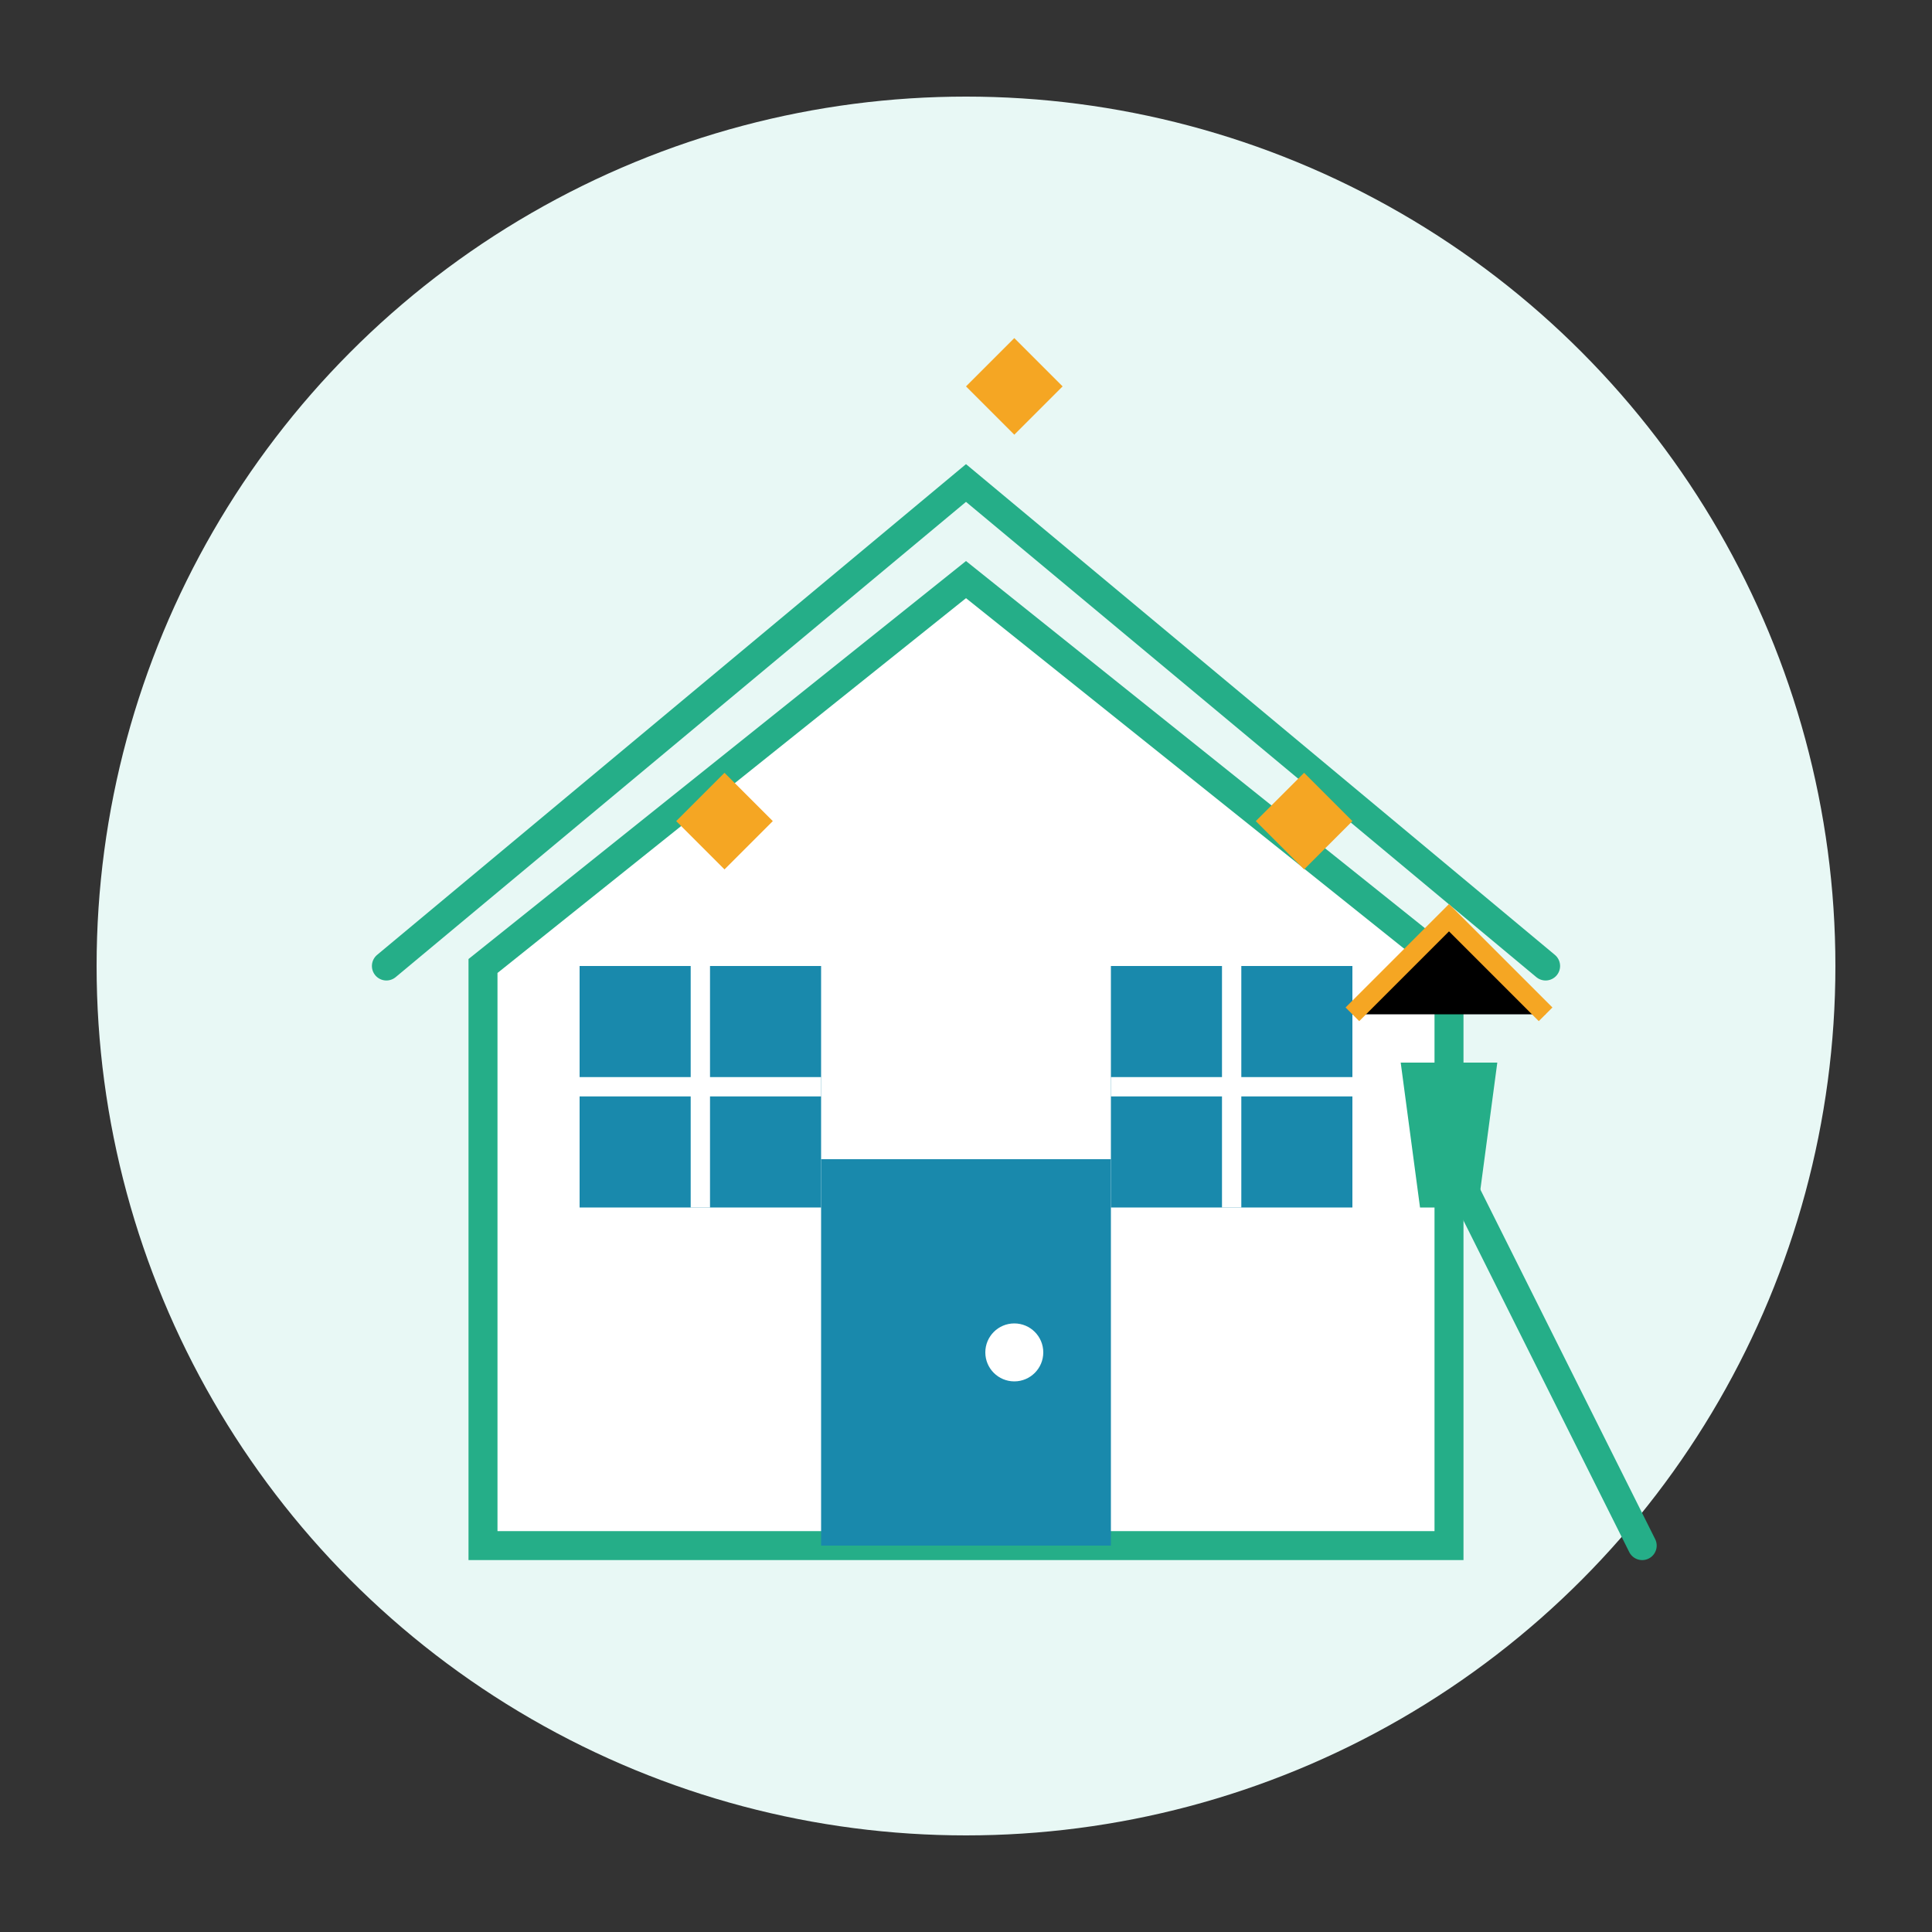 <svg width="200" height="200" viewBox="0 0 200 200" xmlns="http://www.w3.org/2000/svg">
  <rect x="0" y="0" width="200" height="200" fill="#333333" stroke="none"/>
  <!-- Background -->
  <circle cx="100" cy="100" r="90" fill="#E8F8F5"/>
  
  <!-- House Shape -->
  <path d="M50 100 L100 60 L150 100 L150 160 L50 160 Z" fill="white" stroke="#25AE88" stroke-width="3"/>
  
  <!-- Roof -->
  <path d="M40 100 L100 50 L160 100" fill="none" stroke="#25AE88" stroke-width="3" stroke-linecap="round"/>
  
  <!-- Door -->
  <rect x="85" y="120" width="30" height="40" fill="#1989AC"/>
  <circle cx="105" cy="140" r="3" fill="white"/>
  
  <!-- Window -->
  <rect x="60" y="100" width="25" height="25" fill="#1989AC"/>
  <path d="M60 112.5 L85 112.5 M72.5 100 L72.5 125" stroke="white" stroke-width="2"/>
  
  <!-- Window -->
  <rect x="115" y="100" width="25" height="25" fill="#1989AC"/>
  <path d="M115 112.5 L140 112.5 M127.5 100 L127.5 125" stroke="white" stroke-width="2"/>
  
  <!-- Cleaning Tool - Broom -->
  <path d="M170 160 L150 120" stroke="#25AE88" stroke-width="3" stroke-linecap="round"/>
  <path d="M145 110 L155 110 L153 125 L147 125 Z" fill="#25AE88"/>
  <path d="M140 105 L150 95 L160 105" stroke="#F5A623" stroke-width="2"/>
  
  <!-- Sparkles -->
  <path d="M70 85 L75 80 L80 85 L75 90 Z" fill="#F5A623"/>
  <path d="M130 85 L135 80 L140 85 L135 90 Z" fill="#F5A623"/>
  <path d="M100 40 L105 35 L110 40 L105 45 Z" fill="#F5A623"/>
</svg>
